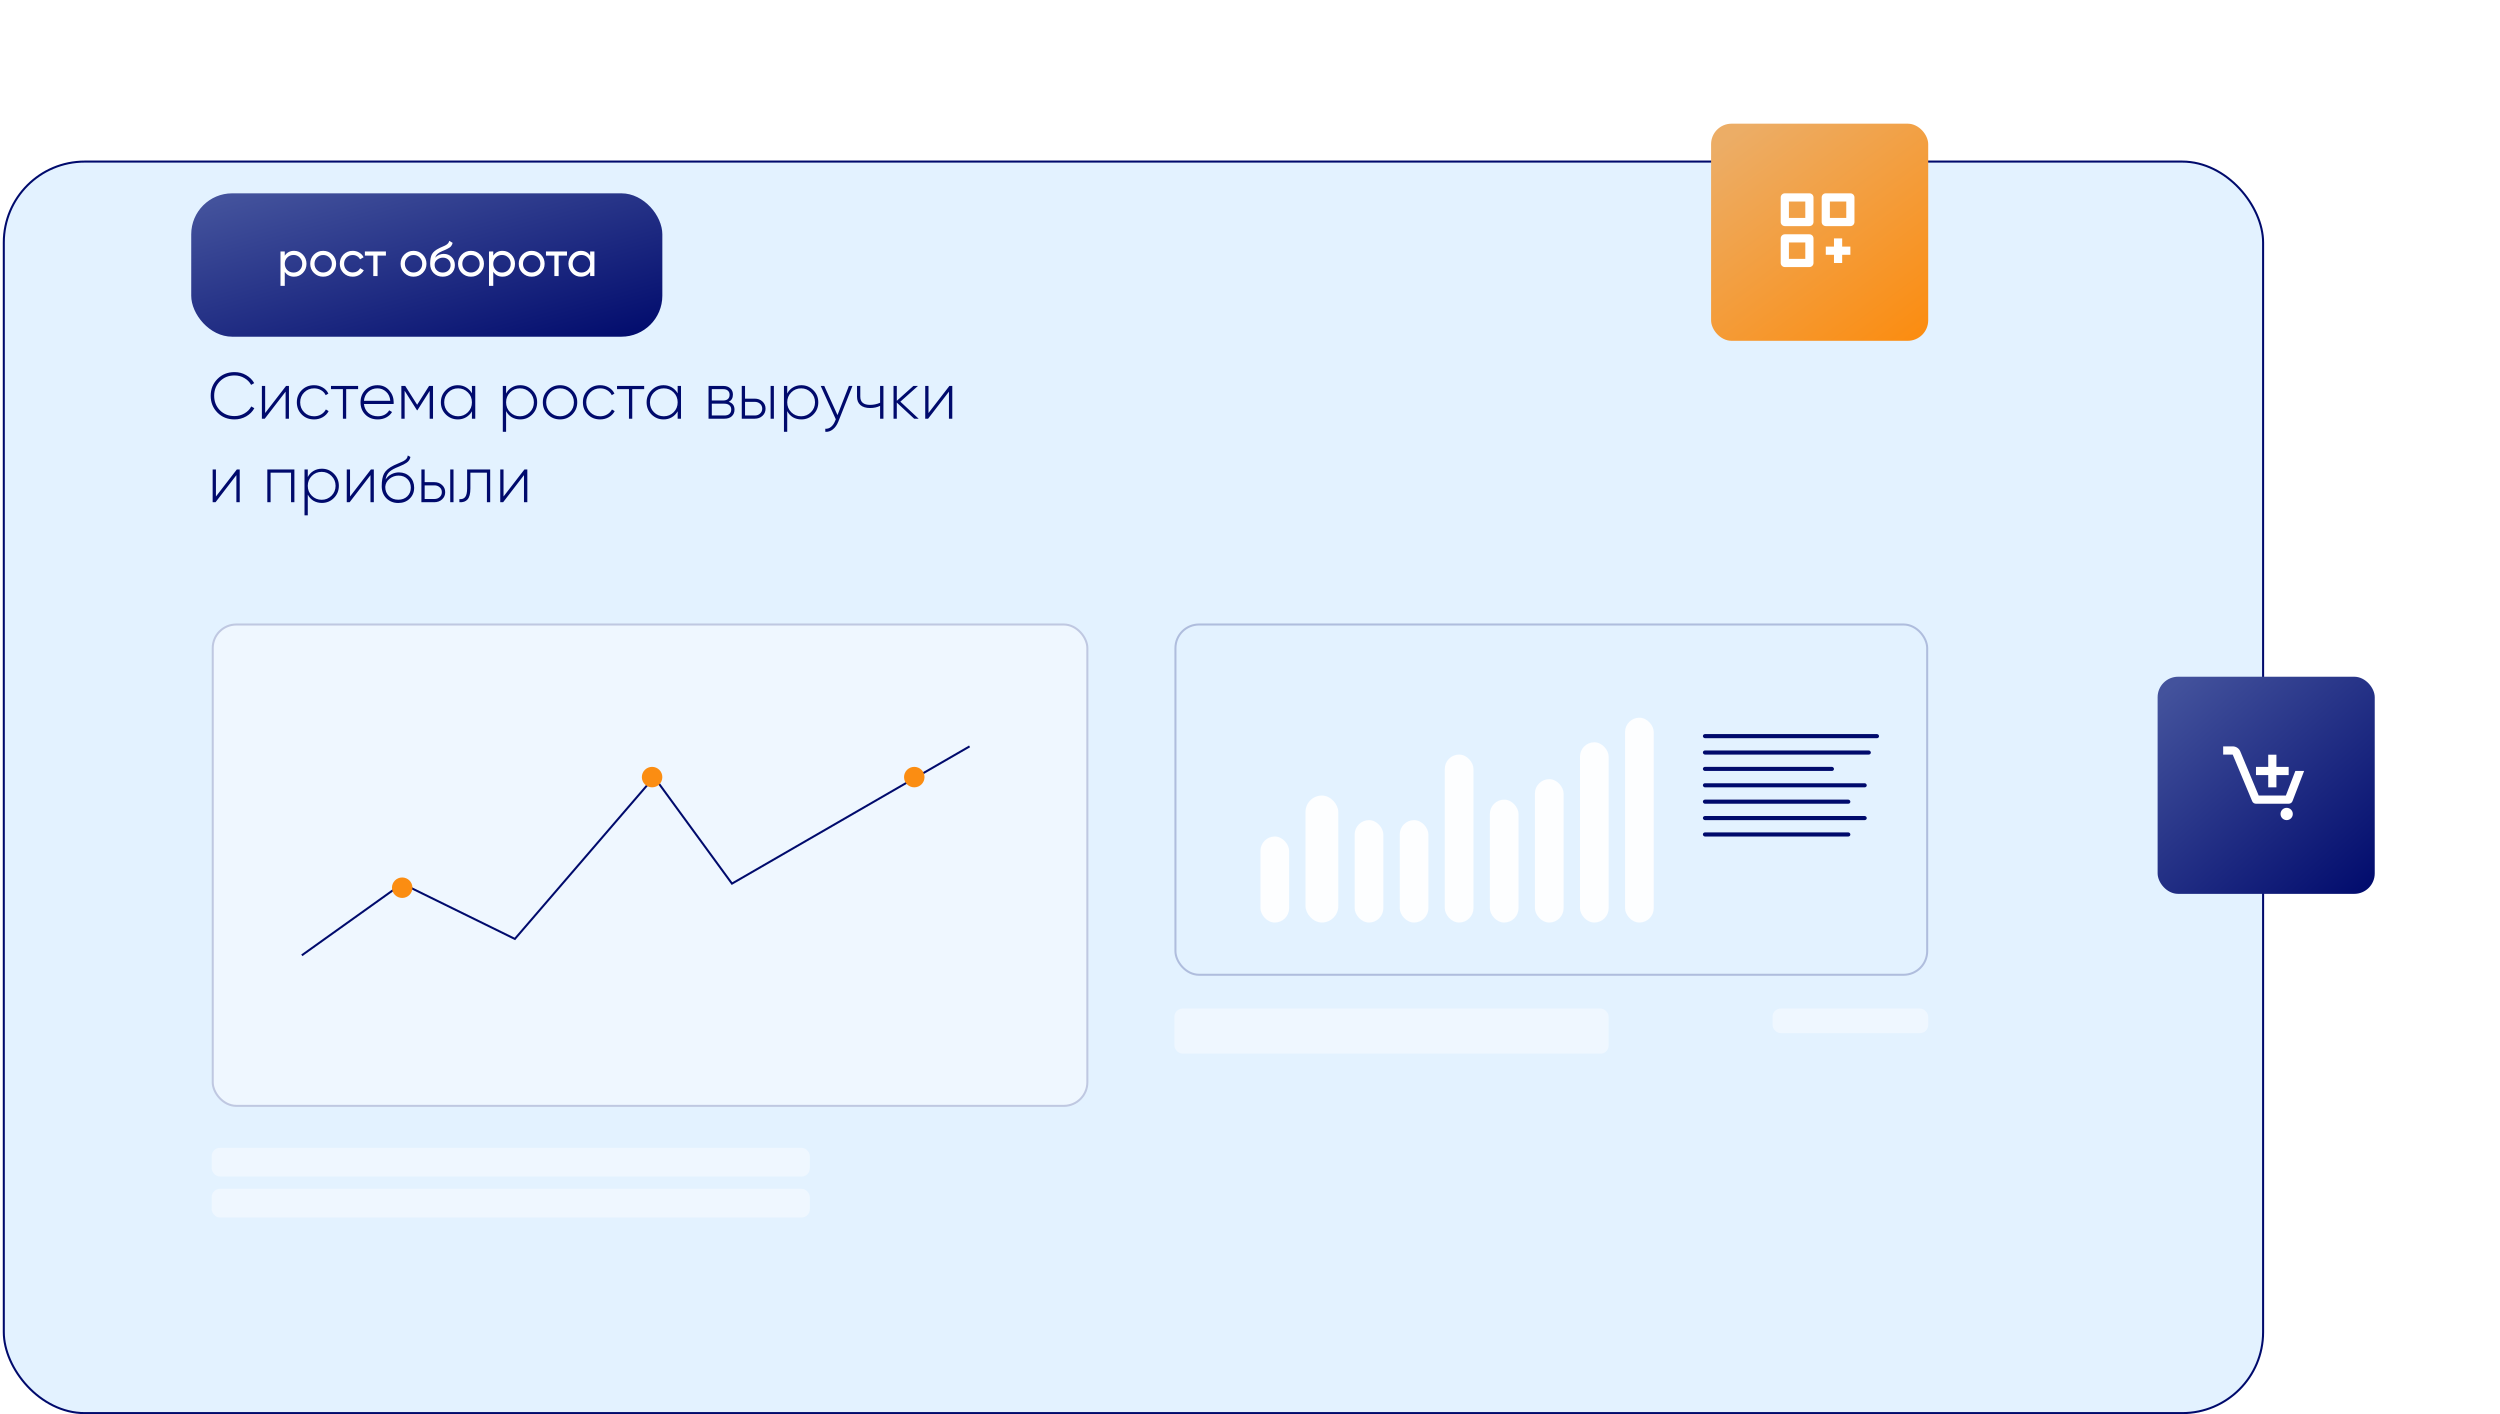 <?xml version="1.0" encoding="UTF-8"?> <svg xmlns="http://www.w3.org/2000/svg" width="479" height="271" viewBox="0 0 479 271" fill="none"> <rect x="0.728" y="30.959" width="432.883" height="239.793" rx="15.502" fill="#E3F2FF" stroke="#000A6C" stroke-width="0.392"></rect> <path d="M56.261 197.166L191.267 197.166" stroke="#000A6C" stroke-width="0.392"></path> <rect x="40.562" y="119.459" width="167.973" height="92.621" rx="4.71" fill="#EFF7FF"></rect> <rect x="40.758" y="119.655" width="167.58" height="92.228" rx="4.513" stroke="#000A6C" stroke-opacity="0.2" stroke-width="0.392"></rect> <rect x="225.215" y="119.655" width="144.033" height="67.111" rx="4.513" stroke="#000A6C" stroke-opacity="0.23" stroke-width="0.392"></rect> <path d="M44.939 80.362C43.624 80.362 42.532 79.927 41.661 79.056C40.799 78.185 40.368 77.109 40.368 75.828C40.368 74.547 40.799 73.475 41.661 72.613C42.532 71.734 43.624 71.294 44.939 71.294C45.751 71.294 46.488 71.487 47.149 71.872C47.828 72.257 48.347 72.768 48.707 73.404L48.116 73.743C47.832 73.208 47.401 72.772 46.823 72.437C46.262 72.103 45.634 71.935 44.939 71.935C43.809 71.935 42.871 72.312 42.126 73.065C41.397 73.81 41.033 74.731 41.033 75.828C41.033 76.925 41.397 77.85 42.126 78.604C42.871 79.349 43.809 79.721 44.939 79.721C45.617 79.721 46.245 79.554 46.823 79.219C47.409 78.884 47.848 78.436 48.141 77.875L48.732 78.214C48.372 78.867 47.848 79.391 47.162 79.784C46.484 80.169 45.743 80.362 44.939 80.362ZM50.804 79.131L54.81 73.944H55.362V80.224H54.722V75.037L50.728 80.224H50.176V73.944H50.804V79.131ZM60.177 80.362C59.231 80.362 58.444 80.048 57.816 79.42C57.188 78.792 56.874 78.013 56.874 77.084C56.874 76.155 57.188 75.376 57.816 74.748C58.444 74.12 59.231 73.806 60.177 73.806C60.788 73.806 61.341 73.953 61.835 74.246C62.329 74.531 62.689 74.92 62.915 75.414L62.4 75.715C62.216 75.313 61.923 74.995 61.521 74.761C61.127 74.526 60.68 74.409 60.177 74.409C59.432 74.409 58.8 74.669 58.281 75.188C57.77 75.698 57.515 76.331 57.515 77.084C57.515 77.846 57.77 78.482 58.281 78.993C58.792 79.504 59.424 79.759 60.177 79.759C60.68 79.759 61.127 79.642 61.521 79.407C61.923 79.173 62.228 78.855 62.438 78.453L62.965 78.767C62.714 79.252 62.337 79.642 61.835 79.935C61.333 80.22 60.78 80.362 60.177 80.362ZM63.415 73.944H68.614V74.56H66.328V80.224H65.7V74.56H63.415V73.944ZM72.33 73.806C73.251 73.806 73.996 74.133 74.566 74.786C75.143 75.439 75.432 76.213 75.432 77.109C75.432 77.126 75.428 77.176 75.419 77.26C75.419 77.344 75.419 77.394 75.419 77.411H69.73C69.806 78.114 70.086 78.683 70.572 79.119C71.057 79.546 71.664 79.759 72.393 79.759C72.887 79.759 73.322 79.659 73.699 79.458C74.076 79.248 74.365 78.968 74.566 78.616L75.118 78.943C74.859 79.378 74.486 79.726 74 79.985C73.523 80.236 72.983 80.362 72.38 80.362C71.409 80.362 70.618 80.056 70.007 79.445C69.387 78.826 69.077 78.038 69.077 77.084C69.077 76.146 69.379 75.368 69.982 74.748C70.601 74.12 71.384 73.806 72.33 73.806ZM72.33 74.409C71.627 74.409 71.032 74.631 70.547 75.075C70.07 75.518 69.797 76.092 69.73 76.795H74.779C74.712 76.05 74.444 75.468 73.975 75.05C73.506 74.623 72.958 74.409 72.33 74.409ZM82.212 73.944H82.966V80.224H82.325V74.899L79.977 78.604H79.889L77.528 74.874V80.224H76.9V73.944H77.641L79.926 77.549L82.212 73.944ZM90.422 75.364V73.944H91.062V80.224H90.422V78.805C90.146 79.29 89.773 79.671 89.304 79.948C88.835 80.224 88.308 80.362 87.722 80.362C86.834 80.362 86.068 80.048 85.424 79.42C84.787 78.784 84.469 78.005 84.469 77.084C84.469 76.163 84.787 75.389 85.424 74.761C86.06 74.124 86.826 73.806 87.722 73.806C88.308 73.806 88.835 73.944 89.304 74.221C89.773 74.497 90.146 74.878 90.422 75.364ZM85.876 78.98C86.395 79.499 87.027 79.759 87.772 79.759C88.509 79.759 89.137 79.499 89.656 78.98C90.167 78.47 90.422 77.838 90.422 77.084C90.422 76.331 90.167 75.698 89.656 75.188C89.137 74.669 88.509 74.409 87.772 74.409C87.027 74.409 86.395 74.669 85.876 75.188C85.365 75.698 85.11 76.331 85.11 77.084C85.11 77.838 85.365 78.47 85.876 78.98ZM99.667 73.806C100.571 73.806 101.337 74.124 101.965 74.761C102.601 75.389 102.92 76.163 102.92 77.084C102.92 78.005 102.601 78.784 101.965 79.42C101.337 80.048 100.571 80.362 99.667 80.362C99.072 80.362 98.537 80.224 98.059 79.948C97.591 79.663 97.226 79.269 96.967 78.767V82.736H96.339V73.944H96.967V75.401C97.226 74.899 97.591 74.51 98.059 74.233C98.537 73.949 99.072 73.806 99.667 73.806ZM97.733 78.98C98.252 79.499 98.884 79.759 99.629 79.759C100.366 79.759 100.994 79.499 101.513 78.98C102.032 78.461 102.292 77.829 102.292 77.084C102.292 76.339 102.032 75.707 101.513 75.188C100.994 74.669 100.366 74.409 99.629 74.409C98.884 74.409 98.252 74.669 97.733 75.188C97.222 75.698 96.967 76.331 96.967 77.084C96.967 77.838 97.222 78.47 97.733 78.98ZM107.309 80.362C106.388 80.362 105.605 80.048 104.961 79.42C104.324 78.784 104.006 78.005 104.006 77.084C104.006 76.163 104.324 75.389 104.961 74.761C105.597 74.124 106.38 73.806 107.309 73.806C108.222 73.806 108.996 74.124 109.633 74.761C110.277 75.389 110.6 76.163 110.6 77.084C110.6 77.997 110.277 78.775 109.633 79.42C108.988 80.048 108.213 80.362 107.309 80.362ZM105.413 78.98C105.932 79.499 106.564 79.759 107.309 79.759C108.046 79.759 108.674 79.499 109.193 78.98C109.704 78.47 109.959 77.838 109.959 77.084C109.959 76.331 109.704 75.698 109.193 75.188C108.674 74.669 108.046 74.409 107.309 74.409C106.564 74.409 105.932 74.669 105.413 75.188C104.902 75.698 104.647 76.331 104.647 77.084C104.647 77.838 104.902 78.47 105.413 78.98ZM114.987 80.362C114.041 80.362 113.254 80.048 112.626 79.42C111.998 78.792 111.684 78.013 111.684 77.084C111.684 76.155 111.998 75.376 112.626 74.748C113.254 74.12 114.041 73.806 114.987 73.806C115.598 73.806 116.15 73.953 116.644 74.246C117.138 74.531 117.498 74.92 117.724 75.414L117.21 75.715C117.025 75.313 116.732 74.995 116.33 74.761C115.937 74.526 115.489 74.409 114.987 74.409C114.242 74.409 113.609 74.669 113.09 75.188C112.58 75.698 112.324 76.331 112.324 77.084C112.324 77.846 112.58 78.482 113.09 78.993C113.601 79.504 114.233 79.759 114.987 79.759C115.489 79.759 115.937 79.642 116.33 79.407C116.732 79.173 117.038 78.855 117.247 78.453L117.775 78.767C117.524 79.252 117.147 79.642 116.644 79.935C116.142 80.22 115.59 80.362 114.987 80.362ZM118.224 73.944H123.423V74.56H121.138V80.224H120.51V74.56H118.224V73.944ZM129.84 75.364V73.944H130.48V80.224H129.84V78.805C129.563 79.29 129.191 79.671 128.722 79.948C128.253 80.224 127.726 80.362 127.14 80.362C126.252 80.362 125.486 80.048 124.841 79.42C124.205 78.784 123.887 78.005 123.887 77.084C123.887 76.163 124.205 75.389 124.841 74.761C125.478 74.124 126.244 73.806 127.14 73.806C127.726 73.806 128.253 73.944 128.722 74.221C129.191 74.497 129.563 74.878 129.84 75.364ZM125.293 78.98C125.812 79.499 126.445 79.759 127.19 79.759C127.927 79.759 128.554 79.499 129.074 78.98C129.584 78.47 129.84 77.838 129.84 77.084C129.84 76.331 129.584 75.698 129.074 75.188C128.554 74.669 127.927 74.409 127.19 74.409C126.445 74.409 125.812 74.669 125.293 75.188C124.783 75.698 124.527 76.331 124.527 77.084C124.527 77.838 124.783 78.47 125.293 78.98ZM139.625 76.984C140.361 77.218 140.73 77.72 140.73 78.491C140.73 79.01 140.558 79.428 140.215 79.746C139.88 80.065 139.407 80.224 138.796 80.224H135.756V73.944H138.557C139.143 73.944 139.599 74.099 139.926 74.409C140.261 74.71 140.428 75.104 140.428 75.59C140.428 76.259 140.16 76.724 139.625 76.984ZM138.557 74.56H136.384V76.732H138.557C138.959 76.732 139.265 76.636 139.474 76.444C139.683 76.251 139.788 75.979 139.788 75.627C139.788 75.292 139.679 75.033 139.461 74.849C139.252 74.656 138.951 74.56 138.557 74.56ZM136.384 79.608H138.796C139.214 79.608 139.537 79.508 139.763 79.307C139.989 79.106 140.102 78.826 140.102 78.466C140.102 78.114 139.985 77.842 139.75 77.649C139.524 77.448 139.206 77.348 138.796 77.348H136.384V79.608ZM142.75 76.381H144.608C145.194 76.381 145.684 76.561 146.078 76.921C146.48 77.281 146.68 77.741 146.68 78.302C146.68 78.863 146.48 79.324 146.078 79.684C145.684 80.044 145.194 80.224 144.608 80.224H142.122V73.944H142.75V76.381ZM147.648 80.224V73.944H148.275V80.224H147.648ZM142.75 79.608H144.608C145.019 79.608 145.358 79.487 145.626 79.244C145.902 78.993 146.04 78.679 146.04 78.302C146.04 77.909 145.902 77.595 145.626 77.36C145.358 77.118 145.019 76.996 144.608 76.996H142.75V79.608ZM153.532 73.806C154.436 73.806 155.202 74.124 155.83 74.761C156.467 75.389 156.785 76.163 156.785 77.084C156.785 78.005 156.467 78.784 155.83 79.42C155.202 80.048 154.436 80.362 153.532 80.362C152.938 80.362 152.402 80.224 151.924 79.948C151.456 79.663 151.091 79.269 150.832 78.767V82.736H150.204V73.944H150.832V75.401C151.091 74.899 151.456 74.51 151.924 74.233C152.402 73.949 152.938 73.806 153.532 73.806ZM151.598 78.98C152.117 79.499 152.749 79.759 153.494 79.759C154.231 79.759 154.859 79.499 155.378 78.98C155.897 78.461 156.157 77.829 156.157 77.084C156.157 76.339 155.897 75.707 155.378 75.188C154.859 74.669 154.231 74.409 153.494 74.409C152.749 74.409 152.117 74.669 151.598 75.188C151.087 75.698 150.832 76.331 150.832 77.084C150.832 77.838 151.087 78.47 151.598 78.98ZM160.464 79.533L162.65 73.944H163.328L160.615 80.802C160.364 81.429 160.016 81.919 159.573 82.271C159.129 82.623 158.648 82.777 158.128 82.736V82.145C158.522 82.179 158.882 82.066 159.208 81.806C159.535 81.547 159.799 81.17 160 80.676L160.138 80.337L157.249 73.944H157.928L160.464 79.533ZM168.625 77.172V73.944H169.265V80.224H168.625V77.762C168.072 78.038 167.436 78.177 166.716 78.177C165.912 78.177 165.292 77.988 164.857 77.612C164.422 77.235 164.204 76.695 164.204 75.992V73.944H164.832V75.992C164.832 77.046 165.451 77.574 166.691 77.574C167.369 77.574 168.013 77.44 168.625 77.172ZM172.507 76.959L176.01 80.224H175.156L171.828 77.134V80.224H171.2V73.944H171.828V76.795L175.006 73.944H175.885L172.507 76.959ZM177.899 79.131L181.906 73.944H182.458V80.224H181.818V75.037L177.824 80.224H177.271V73.944H177.899V79.131ZM41.372 95.131L45.379 89.944H45.931V96.224H45.291V91.037L41.297 96.224H40.744V89.944H41.372V95.131ZM51.218 89.944H56.405V96.224H55.764V90.56H51.846V96.224H51.218V89.944ZM61.672 89.806C62.576 89.806 63.342 90.124 63.97 90.761C64.606 91.389 64.924 92.163 64.924 93.084C64.924 94.005 64.606 94.784 63.97 95.42C63.342 96.048 62.576 96.362 61.672 96.362C61.077 96.362 60.541 96.224 60.064 95.948C59.595 95.663 59.231 95.269 58.972 94.767V98.736H58.344V89.944H58.972V91.401C59.231 90.899 59.595 90.51 60.064 90.233C60.541 89.949 61.077 89.806 61.672 89.806ZM59.738 94.98C60.257 95.499 60.889 95.759 61.634 95.759C62.371 95.759 62.999 95.499 63.518 94.98C64.037 94.461 64.297 93.829 64.297 93.084C64.297 92.339 64.037 91.707 63.518 91.188C62.999 90.669 62.371 90.409 61.634 90.409C60.889 90.409 60.257 90.669 59.738 91.188C59.227 91.698 58.972 92.331 58.972 93.084C58.972 93.838 59.227 94.47 59.738 94.98ZM67.066 95.131L71.072 89.944H71.625V96.224H70.984V91.037L66.991 96.224H66.438V89.944H67.066V95.131ZM76.302 96.374C75.406 96.374 74.652 96.077 74.041 95.483C73.438 94.88 73.137 94.101 73.137 93.147C73.137 92.1 73.287 91.292 73.589 90.723C73.907 90.137 74.539 89.614 75.485 89.153L76.138 88.864C76.758 88.605 77.126 88.442 77.243 88.375C77.52 88.224 77.729 88.069 77.871 87.91C78.014 87.742 78.102 87.529 78.135 87.269L78.638 87.558C78.546 88.027 78.299 88.395 77.897 88.663C77.721 88.772 77.528 88.885 77.319 89.002C77.151 89.095 76.9 89.208 76.565 89.342L75.824 89.656C75.197 89.94 74.74 90.242 74.456 90.56C74.171 90.878 73.978 91.317 73.878 91.878C74.162 91.435 74.535 91.096 74.996 90.861C75.456 90.627 75.937 90.51 76.44 90.51C77.277 90.51 77.972 90.786 78.525 91.338C79.077 91.891 79.353 92.594 79.353 93.448C79.353 94.294 79.064 94.993 78.487 95.546C77.926 96.098 77.198 96.374 76.302 96.374ZM76.302 95.746C77.005 95.746 77.583 95.533 78.035 95.106C78.487 94.662 78.713 94.11 78.713 93.448C78.713 92.77 78.495 92.213 78.06 91.778C77.624 91.343 77.059 91.125 76.364 91.125C75.728 91.125 75.155 91.326 74.644 91.728C74.141 92.13 73.865 92.649 73.815 93.285C73.815 93.997 74.049 94.587 74.518 95.056C74.979 95.516 75.573 95.746 76.302 95.746ZM81.366 92.381H83.225C83.811 92.381 84.301 92.561 84.695 92.921C85.096 93.281 85.297 93.741 85.297 94.302C85.297 94.863 85.096 95.324 84.695 95.684C84.301 96.044 83.811 96.224 83.225 96.224H80.739V89.944H81.366V92.381ZM86.264 96.224V89.944H86.892V96.224H86.264ZM81.366 95.608H83.225C83.635 95.608 83.974 95.487 84.242 95.244C84.519 94.993 84.657 94.679 84.657 94.302C84.657 93.909 84.519 93.595 84.242 93.36C83.974 93.118 83.635 92.996 83.225 92.996H81.366V95.608ZM89.499 89.944H93.919V96.224H93.292V90.56H90.127V93.586C90.127 94.574 89.947 95.273 89.587 95.684C89.227 96.094 88.704 96.274 88.017 96.224V95.633C88.528 95.675 88.9 95.537 89.135 95.219C89.377 94.901 89.499 94.357 89.499 93.586V89.944ZM96.476 95.131L100.482 89.944H101.035V96.224H100.394V91.037L96.401 96.224H95.848V89.944H96.476V95.131Z" fill="#000A6C"></path> <rect x="40.562" y="219.928" width="114.598" height="5.494" rx="1.57" fill="#EFF7FF"></rect> <rect x="40.562" y="227.778" width="114.598" height="5.494" rx="1.57" fill="#EFF7FF"></rect> <rect x="225.018" y="193.241" width="83.201" height="8.634" rx="1.57" fill="#EFF7FF"></rect> <rect x="339.617" y="193.241" width="29.827" height="4.71" rx="1.57" fill="#EFF7FF"></rect> <path d="M57.83 183.037L77.061 169.301L98.646 179.897L125.334 148.893L140.247 169.301L185.772 143.006" stroke="#000A6C" stroke-width="0.392"></path> <circle cx="175.176" cy="148.893" r="1.962" fill="#FB8D12"></circle> <circle cx="124.941" cy="148.893" r="1.962" fill="#FB8D12"></circle> <circle cx="77.061" cy="170.086" r="1.962" fill="#FB8D12"></circle> <rect x="241.502" y="160.275" width="5.494" height="16.483" rx="2.747" fill="#FDFEFF"></rect> <rect x="250.136" y="152.425" width="6.279" height="24.332" rx="3.14" fill="#FDFEFF"></rect> <rect x="259.555" y="157.135" width="5.494" height="19.623" rx="2.747" fill="#FDFEFF"></rect> <rect x="268.189" y="157.135" width="5.494" height="19.623" rx="2.747" fill="#FDFEFF"></rect> <rect x="276.823" y="144.576" width="5.494" height="32.182" rx="2.747" fill="#FDFEFF"></rect> <rect x="285.457" y="153.21" width="5.494" height="23.548" rx="2.747" fill="#FDFEFF"></rect> <rect x="294.091" y="149.286" width="5.494" height="27.472" rx="2.747" fill="#FDFEFF"></rect> <rect x="302.725" y="142.221" width="5.494" height="34.536" rx="2.747" fill="#FDFEFF"></rect> <rect x="311.36" y="137.512" width="5.494" height="39.246" rx="2.747" fill="#FDFEFF"></rect> <rect x="326.273" y="140.652" width="33.752" height="0.785" rx="0.392" fill="#000A6C"></rect> <rect x="326.273" y="143.791" width="32.182" height="0.785" rx="0.392" fill="#000A6C"></rect> <rect x="326.273" y="146.931" width="25.117" height="0.785" rx="0.392" fill="#000A6C"></rect> <rect x="326.273" y="150.07" width="31.397" height="0.785" rx="0.392" fill="#000A6C"></rect> <rect x="326.273" y="153.21" width="28.257" height="0.785" rx="0.392" fill="#000A6C"></rect> <rect x="326.273" y="156.35" width="31.397" height="0.785" rx="0.392" fill="#000A6C"></rect> <rect x="326.273" y="159.49" width="28.257" height="0.785" rx="0.392" fill="#000A6C"></rect> <path d="M432.63 141.436C433.28 141.436 433.807 140.909 433.807 140.259C433.807 139.609 433.28 139.082 432.63 139.082C431.979 139.082 431.452 139.609 431.452 140.259C431.452 140.909 431.979 141.436 432.63 141.436Z" fill="white"></path> <g filter="url(#filter0_d_99_238)"> <rect x="413.399" y="113.964" width="41.601" height="41.601" rx="3.925" fill="url(#paint0_linear_99_238)"></rect> <path d="M438.124 141.436C438.774 141.436 439.302 140.909 439.302 140.259C439.302 139.609 438.774 139.082 438.124 139.082C437.474 139.082 436.947 139.609 436.947 140.259C436.947 140.909 437.474 141.436 438.124 141.436Z" fill="white"></path> <path d="M434.592 135.157H436.162V132.81H438.509V131.24H436.162V128.901H434.592V131.24H432.245V132.81H434.592V135.157Z" fill="white"></path> <path d="M432.237 138.297H438.517C438.675 138.296 438.829 138.248 438.959 138.158C439.09 138.069 439.19 137.942 439.247 137.794L441.468 132.017H439.788L437.975 136.727H432.763L429.239 128.273C429.119 127.987 428.918 127.742 428.659 127.57C428.401 127.398 428.097 127.307 427.787 127.308H425.958V128.878H427.787L431.515 137.81C431.574 137.953 431.674 138.076 431.803 138.163C431.931 138.249 432.082 138.296 432.237 138.297Z" fill="white"></path> </g> <g filter="url(#filter1_d_99_238)"> <rect x="327.843" y="8" width="41.601" height="41.601" rx="3.925" fill="url(#paint1_linear_99_238)"></rect> <path d="M341.971 27.623H346.681C346.889 27.623 347.089 27.54 347.236 27.393C347.383 27.246 347.466 27.046 347.466 26.838V22.129C347.466 21.92 347.383 21.721 347.236 21.574C347.089 21.426 346.889 21.344 346.681 21.344H341.971C341.763 21.344 341.564 21.426 341.416 21.574C341.269 21.721 341.186 21.92 341.186 22.129V26.838C341.186 27.046 341.269 27.246 341.416 27.393C341.564 27.54 341.763 27.623 341.971 27.623ZM342.756 22.913H345.896V26.053H342.756V22.913ZM354.53 21.344H349.821C349.612 21.344 349.413 21.426 349.266 21.574C349.118 21.721 349.036 21.92 349.036 22.129V26.838C349.036 27.046 349.118 27.246 349.266 27.393C349.413 27.54 349.612 27.623 349.821 27.623H354.53C354.738 27.623 354.938 27.54 355.085 27.393C355.232 27.246 355.315 27.046 355.315 26.838V22.129C355.315 21.92 355.232 21.721 355.085 21.574C354.938 21.426 354.738 21.344 354.53 21.344ZM353.745 26.053H350.606V22.913H353.745V26.053ZM346.681 35.472C346.889 35.472 347.089 35.39 347.236 35.242C347.383 35.095 347.466 34.895 347.466 34.687V29.978C347.466 29.77 347.383 29.57 347.236 29.423C347.089 29.276 346.889 29.193 346.681 29.193H341.971C341.763 29.193 341.564 29.276 341.416 29.423C341.269 29.57 341.186 29.77 341.186 29.978V34.687C341.186 34.895 341.269 35.095 341.416 35.242C341.564 35.39 341.763 35.472 341.971 35.472H346.681ZM342.756 30.763H345.896V33.902H342.756V30.763ZM352.96 29.978H351.39V31.548H349.821V33.117H351.39V34.687H352.96V33.117H354.53V31.548H352.96V29.978Z" fill="white"></path> </g> <g filter="url(#filter2_d_99_238)"> <rect x="36.638" y="21.344" width="90.266" height="27.472" rx="7.849" fill="url(#paint2_linear_99_238)"></rect> <path d="M56.342 32.361C57.002 32.361 57.564 32.603 58.028 33.086C58.493 33.57 58.725 34.154 58.725 34.838C58.725 35.529 58.493 36.116 58.028 36.599C57.57 37.077 57.008 37.315 56.342 37.315C55.564 37.315 54.97 37.005 54.562 36.383V39.077H53.743V32.483H54.562V33.293C54.97 32.672 55.564 32.361 56.342 32.361ZM56.239 36.524C56.71 36.524 57.105 36.364 57.425 36.044C57.746 35.711 57.906 35.309 57.906 34.838C57.906 34.361 57.746 33.962 57.425 33.642C57.105 33.315 56.71 33.152 56.239 33.152C55.761 33.152 55.363 33.315 55.042 33.642C54.722 33.962 54.562 34.361 54.562 34.838C54.562 35.309 54.722 35.711 55.042 36.044C55.363 36.364 55.761 36.524 56.239 36.524ZM63.678 36.599C63.201 37.077 62.614 37.315 61.917 37.315C61.22 37.315 60.633 37.077 60.155 36.599C59.678 36.122 59.439 35.535 59.439 34.838C59.439 34.141 59.678 33.554 60.155 33.077C60.633 32.6 61.22 32.361 61.917 32.361C62.614 32.361 63.201 32.6 63.678 33.077C64.162 33.56 64.403 34.147 64.403 34.838C64.403 35.529 64.162 36.116 63.678 36.599ZM61.917 36.515C62.388 36.515 62.783 36.355 63.103 36.034C63.424 35.714 63.584 35.315 63.584 34.838C63.584 34.361 63.424 33.962 63.103 33.642C62.783 33.322 62.388 33.162 61.917 33.162C61.452 33.162 61.059 33.322 60.739 33.642C60.419 33.962 60.259 34.361 60.259 34.838C60.259 35.315 60.419 35.714 60.739 36.034C61.059 36.355 61.452 36.515 61.917 36.515ZM67.583 37.315C66.873 37.315 66.283 37.08 65.812 36.609C65.341 36.132 65.106 35.541 65.106 34.838C65.106 34.135 65.341 33.548 65.812 33.077C66.283 32.6 66.873 32.361 67.583 32.361C68.047 32.361 68.465 32.474 68.835 32.7C69.206 32.92 69.482 33.218 69.664 33.595L68.977 33.99C68.857 33.739 68.672 33.538 68.421 33.388C68.176 33.237 67.897 33.162 67.583 33.162C67.112 33.162 66.716 33.322 66.396 33.642C66.082 33.968 65.925 34.367 65.925 34.838C65.925 35.303 66.082 35.698 66.396 36.025C66.716 36.345 67.112 36.505 67.583 36.505C67.897 36.505 68.179 36.433 68.43 36.289C68.682 36.138 68.873 35.937 69.005 35.686L69.702 36.091C69.495 36.468 69.203 36.766 68.826 36.986C68.449 37.206 68.035 37.315 67.583 37.315ZM69.91 32.483H73.941V33.275H72.34V37.193H71.521V33.275H69.91V32.483ZM80.989 36.599C80.512 37.077 79.925 37.315 79.228 37.315C78.531 37.315 77.944 37.077 77.466 36.599C76.989 36.122 76.751 35.535 76.751 34.838C76.751 34.141 76.989 33.554 77.466 33.077C77.944 32.6 78.531 32.361 79.228 32.361C79.925 32.361 80.512 32.6 80.989 33.077C81.473 33.56 81.714 34.147 81.714 34.838C81.714 35.529 81.473 36.116 80.989 36.599ZM79.228 36.515C79.699 36.515 80.094 36.355 80.415 36.034C80.735 35.714 80.895 35.315 80.895 34.838C80.895 34.361 80.735 33.962 80.415 33.642C80.094 33.322 79.699 33.162 79.228 33.162C78.763 33.162 78.371 33.322 78.05 33.642C77.73 33.962 77.57 34.361 77.57 34.838C77.57 35.315 77.73 35.714 78.05 36.034C78.371 36.355 78.763 36.515 79.228 36.515ZM84.819 37.315C84.121 37.315 83.547 37.086 83.095 36.628C82.643 36.163 82.417 35.573 82.417 34.857C82.417 34.047 82.533 33.428 82.765 33.002C83.004 32.568 83.487 32.176 84.216 31.824C84.253 31.805 84.297 31.783 84.348 31.758C84.404 31.733 84.47 31.705 84.545 31.673C84.627 31.636 84.696 31.604 84.753 31.579L85.261 31.353C85.764 31.102 86.031 30.8 86.062 30.449L86.721 30.826C86.677 31.045 86.605 31.221 86.504 31.353C86.498 31.366 86.479 31.394 86.448 31.438C86.417 31.476 86.395 31.504 86.382 31.523C86.37 31.535 86.348 31.557 86.316 31.589C86.291 31.614 86.263 31.639 86.231 31.664C86.206 31.689 86.172 31.714 86.128 31.739C85.895 31.884 85.729 31.978 85.629 32.022C85.591 32.041 85.55 32.06 85.506 32.078C85.469 32.097 85.437 32.113 85.412 32.126C85.387 32.138 85.368 32.148 85.355 32.154L85.045 32.286L84.743 32.408C84.323 32.59 84.012 32.775 83.811 32.964C83.61 33.152 83.465 33.391 83.377 33.68C83.572 33.441 83.817 33.259 84.112 33.133C84.413 33.008 84.721 32.945 85.035 32.945C85.632 32.945 86.131 33.146 86.533 33.548C86.947 33.956 87.154 34.474 87.154 35.102C87.154 35.742 86.935 36.273 86.495 36.694C86.049 37.108 85.49 37.315 84.819 37.315ZM86.335 35.102C86.335 34.681 86.197 34.339 85.921 34.075C85.651 33.805 85.293 33.67 84.847 33.67C84.451 33.67 84.087 33.799 83.754 34.056C83.434 34.314 83.274 34.647 83.274 35.055C83.274 35.482 83.421 35.834 83.716 36.11C84.012 36.386 84.379 36.524 84.819 36.524C85.264 36.524 85.625 36.389 85.902 36.119C86.191 35.849 86.335 35.51 86.335 35.102ZM91.999 36.599C91.522 37.077 90.935 37.315 90.238 37.315C89.541 37.315 88.954 37.077 88.477 36.599C87.999 36.122 87.761 35.535 87.761 34.838C87.761 34.141 87.999 33.554 88.477 33.077C88.954 32.6 89.541 32.361 90.238 32.361C90.935 32.361 91.522 32.6 91.999 33.077C92.483 33.56 92.725 34.147 92.725 34.838C92.725 35.529 92.483 36.116 91.999 36.599ZM90.238 36.515C90.709 36.515 91.105 36.355 91.425 36.034C91.745 35.714 91.905 35.315 91.905 34.838C91.905 34.361 91.745 33.962 91.425 33.642C91.105 33.322 90.709 33.162 90.238 33.162C89.773 33.162 89.381 33.322 89.061 33.642C88.74 33.962 88.58 34.361 88.58 34.838C88.58 35.315 88.74 35.714 89.061 36.034C89.381 36.355 89.773 36.515 90.238 36.515ZM96.29 32.361C96.95 32.361 97.512 32.603 97.976 33.086C98.441 33.57 98.673 34.154 98.673 34.838C98.673 35.529 98.441 36.116 97.976 36.599C97.518 37.077 96.956 37.315 96.29 37.315C95.512 37.315 94.918 37.005 94.51 36.383V39.077H93.691V32.483H94.51V33.293C94.918 32.672 95.512 32.361 96.29 32.361ZM96.187 36.524C96.658 36.524 97.053 36.364 97.374 36.044C97.694 35.711 97.854 35.309 97.854 34.838C97.854 34.361 97.694 33.962 97.374 33.642C97.053 33.315 96.658 33.152 96.187 33.152C95.71 33.152 95.311 33.315 94.991 33.642C94.67 33.962 94.51 34.361 94.51 34.838C94.51 35.309 94.67 35.711 94.991 36.044C95.311 36.364 95.71 36.524 96.187 36.524ZM103.626 36.599C103.149 37.077 102.562 37.315 101.865 37.315C101.168 37.315 100.581 37.077 100.103 36.599C99.626 36.122 99.388 35.535 99.388 34.838C99.388 34.141 99.626 33.554 100.103 33.077C100.581 32.6 101.168 32.361 101.865 32.361C102.562 32.361 103.149 32.6 103.626 33.077C104.11 33.56 104.351 34.147 104.351 34.838C104.351 35.529 104.11 36.116 103.626 36.599ZM101.865 36.515C102.336 36.515 102.731 36.355 103.052 36.034C103.372 35.714 103.532 35.315 103.532 34.838C103.532 34.361 103.372 33.962 103.052 33.642C102.731 33.322 102.336 33.162 101.865 33.162C101.4 33.162 101.008 33.322 100.687 33.642C100.367 33.962 100.207 34.361 100.207 34.838C100.207 35.315 100.367 35.714 100.687 36.034C101.008 36.355 101.4 36.515 101.865 36.515ZM104.606 32.483H108.637V33.275H107.036V37.193H106.217V33.275H104.606V32.483ZM113.071 33.293V32.483H113.89V37.193H113.071V36.383C112.669 37.005 112.076 37.315 111.291 37.315C110.625 37.315 110.063 37.077 109.605 36.599C109.14 36.116 108.908 35.529 108.908 34.838C108.908 34.154 109.14 33.57 109.605 33.086C110.069 32.603 110.631 32.361 111.291 32.361C112.076 32.361 112.669 32.672 113.071 33.293ZM111.394 36.524C111.872 36.524 112.27 36.364 112.591 36.044C112.911 35.711 113.071 35.309 113.071 34.838C113.071 34.361 112.911 33.962 112.591 33.642C112.27 33.315 111.872 33.152 111.394 33.152C110.923 33.152 110.528 33.315 110.208 33.642C109.887 33.962 109.727 34.361 109.727 34.838C109.727 35.309 109.887 35.711 110.208 36.044C110.528 36.364 110.923 36.524 111.394 36.524Z" fill="white"></path> </g> <defs> <filter id="filter0_d_99_238" x="389.852" y="106.115" width="88.696" height="88.696" filterUnits="userSpaceOnUse" color-interpolation-filters="sRGB"> <feFlood flood-opacity="0" result="BackgroundImageFix"></feFlood> <feColorMatrix in="SourceAlpha" type="matrix" values="0 0 0 0 0 0 0 0 0 0 0 0 0 0 0 0 0 0 127 0" result="hardAlpha"></feColorMatrix> <feOffset dy="15.698"></feOffset> <feGaussianBlur stdDeviation="11.774"></feGaussianBlur> <feComposite in2="hardAlpha" operator="out"></feComposite> <feColorMatrix type="matrix" values="0 0 0 0 0 0 0 0 0 0.039 0 0 0 0 0.424 0 0 0 0.19 0"></feColorMatrix> <feBlend mode="normal" in2="BackgroundImageFix" result="effect1_dropShadow_99_238"></feBlend> <feBlend mode="normal" in="SourceGraphic" in2="effect1_dropShadow_99_238" result="shape"></feBlend> </filter> <filter id="filter1_d_99_238" x="304.295" y="0.151" width="88.696" height="88.696" filterUnits="userSpaceOnUse" color-interpolation-filters="sRGB"> <feFlood flood-opacity="0" result="BackgroundImageFix"></feFlood> <feColorMatrix in="SourceAlpha" type="matrix" values="0 0 0 0 0 0 0 0 0 0 0 0 0 0 0 0 0 0 127 0" result="hardAlpha"></feColorMatrix> <feOffset dy="15.698"></feOffset> <feGaussianBlur stdDeviation="11.774"></feGaussianBlur> <feComposite in2="hardAlpha" operator="out"></feComposite> <feColorMatrix type="matrix" values="0 0 0 0 0 0 0 0 0 0.039 0 0 0 0 0.424 0 0 0 0.19 0"></feColorMatrix> <feBlend mode="normal" in2="BackgroundImageFix" result="effect1_dropShadow_99_238"></feBlend> <feBlend mode="normal" in="SourceGraphic" in2="effect1_dropShadow_99_238" result="shape"></feBlend> </filter> <filter id="filter2_d_99_238" x="13.09" y="13.495" width="137.361" height="74.567" filterUnits="userSpaceOnUse" color-interpolation-filters="sRGB"> <feFlood flood-opacity="0" result="BackgroundImageFix"></feFlood> <feColorMatrix in="SourceAlpha" type="matrix" values="0 0 0 0 0 0 0 0 0 0 0 0 0 0 0 0 0 0 127 0" result="hardAlpha"></feColorMatrix> <feOffset dy="15.698"></feOffset> <feGaussianBlur stdDeviation="11.774"></feGaussianBlur> <feComposite in2="hardAlpha" operator="out"></feComposite> <feColorMatrix type="matrix" values="0 0 0 0 0 0 0 0 0 0.039 0 0 0 0 0.424 0 0 0 0.19 0"></feColorMatrix> <feBlend mode="normal" in2="BackgroundImageFix" result="effect1_dropShadow_99_238"></feBlend> <feBlend mode="normal" in="SourceGraphic" in2="effect1_dropShadow_99_238" result="shape"></feBlend> </filter> <linearGradient id="paint0_linear_99_238" x1="418.109" y1="113.964" x2="455" y2="155.565" gradientUnits="userSpaceOnUse"> <stop stop-color="#43529C"></stop> <stop offset="1" stop-color="#000A6C"></stop> </linearGradient> <linearGradient id="paint1_linear_99_238" x1="334.907" y1="8" x2="365.519" y2="49.601" gradientUnits="userSpaceOnUse"> <stop stop-color="#ECAD66"></stop> <stop offset="1" stop-color="#FB8D12"></stop> </linearGradient> <linearGradient id="paint2_linear_99_238" x1="46.856" y1="21.344" x2="59.202" y2="67.088" gradientUnits="userSpaceOnUse"> <stop stop-color="#43529C"></stop> <stop offset="1" stop-color="#000A6C"></stop> </linearGradient> </defs> </svg> 